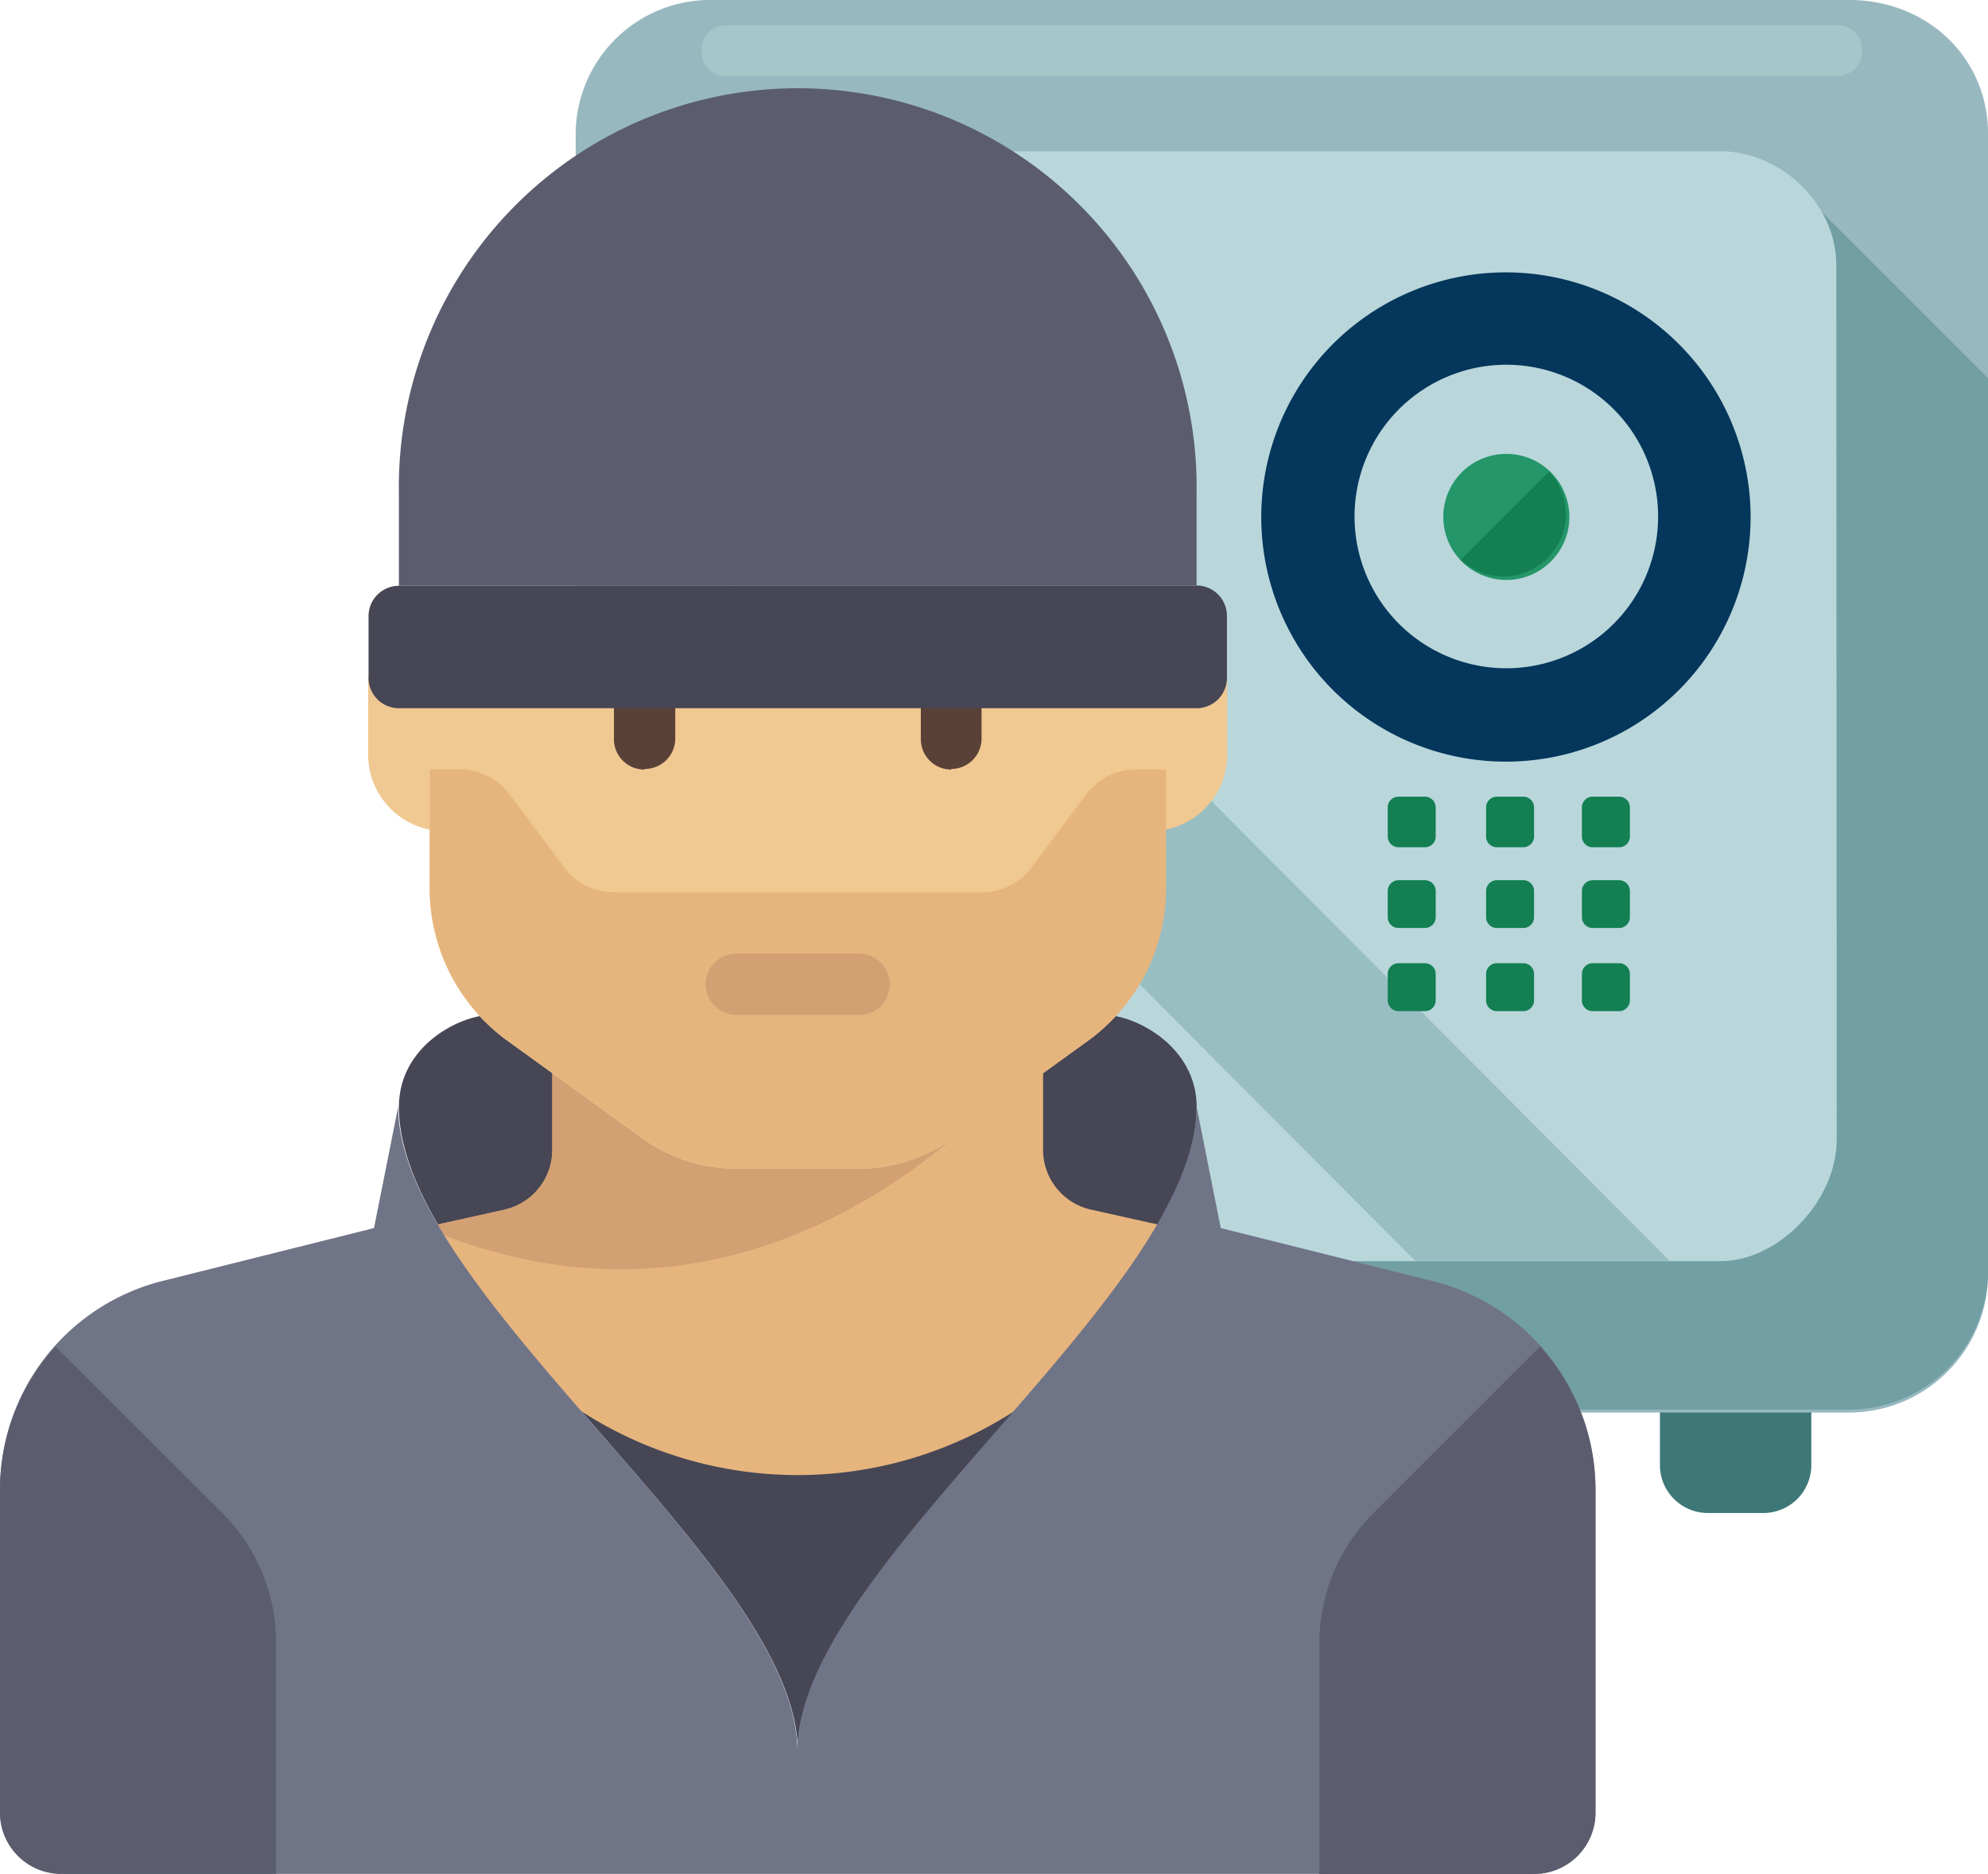 <svg xmlns="http://www.w3.org/2000/svg" viewBox="0 0 196.46 185.22"><defs><style>.cls-1{fill:#3e7777}.cls-2{fill:#97b8bf}.cls-3{fill:#719fa3}.cls-4{fill:#b9d7db}.cls-5{fill:#99bec1}.cls-6{fill:#cae8ea}.cls-7{fill:#bae1e2}.cls-8{fill:#05365b}.cls-9{fill:#24966a}.cls-10{fill:#137f53}.cls-11{fill:#a6c7c9}.cls-12{fill:#464655}.cls-13{fill:#e6b47d}.cls-14{fill:#d2a073}.cls-15{fill:#f0c891}.cls-16{fill:#5a4137}.cls-17{fill:#5b5d6e}.cls-18{fill:#707487}</style></defs><title>break-da-bank-again---break-da-bank-again-online-kostenlos-spielen-und-alles-ueber-den-sloterfahren</title><g id="Layer_2" data-name="Layer 2"><g id="Layer_1-2" data-name="Layer 1"><path class="cls-1" d="M179 144.8a4.73 4.73.0 0 1-4.74 4.74h-5.48a4.73 4.73.0 0 1-4.74-4.74v-8a4.73 4.73.0 0 1 4.74-4.74h5.48a4.73 4.73.0 0 1 4.74 4.74zm0 0"/><path class="cls-1" d="M86.8 144.8a4.73 4.73.0 0 1-4.74 4.74H76.58a4.73 4.73.0 0 1-4.74-4.74v-8a4.73 4.73.0 0 1 4.74-4.74h5.48a4.73 4.73.0 0 1 4.74 4.74zm0 0"/><path class="cls-2" d="M196.46 125.61a13.72 13.72.0 0 1-13.71 14H70.6a13.72 13.72.0 0 1-13.71-14V13.46A13.31 13.31.0 0 1 70.6.0H182.75c7.73.0 13.71 5.73 13.71 13.21zm0 0"/><path class="cls-3" d="M196.46 37.38 176.77 17.7 74.59 119.88l18.94 19.44h89.22a13.72 13.72.0 0 0 13.71-14zm0 0"/><path class="cls-4" d="M181.51 112.65c0 6-5.73 12-11.47 12H83.31c-6 0-11.47-6-11.47-12V26.17c0-6 5.73-11.22 11.47-11.22H170c6 0 11.47 5.23 11.47 11.22zm0 0"/><path class="cls-5" d="M71.84 56.33l68 68.29h25.17L75.83 35.14l-4 3zm0 0"/><path class="cls-5" d="M71.84 106.42l17.95 18.19h24.92L75.83 85.49l-4 2.74zm0 0"/><path class="cls-6" d="M79.32 52.84a4.47 4.47.0 0 1-4.49 4.49H73.59a4.47 4.47.0 0 1-4.49-4.49V39.13a4.47 4.47.0 0 1 4.49-4.49h1.25a4.47 4.47.0 0 1 4.49 4.49zm0 0"/><path class="cls-6" d="M79.32 102.68a4.47 4.47.0 0 1-4.49 4.49H73.59a4.47 4.47.0 0 1-4.49-4.49V89a4.47 4.47.0 0 1 4.49-4.49h1.25A4.47 4.47.0 0 1 79.32 89zm0 0"/><path class="cls-7" d="M74.83 34.89a4.47 4.47.0 0 1 4.49 4.49V53.09a4.47 4.47.0 0 1-4.49 4.49"/><path class="cls-7" d="M74.83 84.74a4.47 4.47.0 0 1 4.49 4.49v13.71a4.47 4.47.0 0 1-4.49 4.49"/><path class="cls-8" d="M148.86 26.92A24.18 24.18.0 1 0 173 51.09a24.2 24.2.0 0 0-24.17-24.17zm0 39.13a15 15 0 1 1 15-15 15 15 0 0 1-15 15zm0 0"/><path class="cls-9" d="M155.09 51.09a6.23 6.23.0 1 1-6.23-6.23 6.23 6.23.0 0 1 6.23 6.23zm0 0"/><path class="cls-10" d="M153.09 46.61a6.17 6.17.0 0 1-8.72 8.72"/><path class="cls-11" d="M184 5a2.35 2.35.0 0 1-2.49 2.49H71.84A2.35 2.35.0 0 1 69.35 5a2.36 2.36.0 0 1 2.49-2.49H181.51A2.35 2.35.0 0 1 184 5zm0 0"/><path class="cls-10" d="M141.88 82.74a1.07 1.07.0 0 1-1 1h-2.74a1.07 1.07.0 0 1-1-1v-3a1.07 1.07.0 0 1 1-1h2.74a1.07 1.07.0 0 1 1 1zm0 0"/><path class="cls-10" d="M151.6 82.74a1.07 1.07.0 0 1-1 1h-2.74a1.07 1.07.0 0 1-1-1v-3a1.07 1.07.0 0 1 1-1h2.74a1.07 1.07.0 0 1 1 1zm0 0"/><path class="cls-10" d="M161.07 82.74a1.07 1.07.0 0 1-1 1h-2.74a1.07 1.07.0 0 1-1-1v-3a1.07 1.07.0 0 1 1-1h2.74a1.07 1.07.0 0 1 1 1zm0 0"/><path class="cls-10" d="M141.88 90.72a1.07 1.07.0 0 1-1 1h-2.74a1.07 1.07.0 0 1-1-1V88a1.07 1.07.0 0 1 1-1h2.74a1.07 1.07.0 0 1 1 1zm0 0"/><path class="cls-10" d="M151.6 90.72a1.07 1.07.0 0 1-1 1h-2.74a1.07 1.07.0 0 1-1-1V88a1.07 1.07.0 0 1 1-1h2.74a1.07 1.07.0 0 1 1 1zm0 0"/><path class="cls-10" d="M161.07 90.72a1.07 1.07.0 0 1-1 1h-2.74a1.07 1.07.0 0 1-1-1V88a1.07 1.07.0 0 1 1-1h2.74a1.07 1.07.0 0 1 1 1zm0 0"/><path class="cls-10" d="M141.88 98.94a1.07 1.07.0 0 1-1 1h-2.74a1.07 1.07.0 0 1-1-1V96.2a1.07 1.07.0 0 1 1-1h2.74a1.07 1.07.0 0 1 1 1zm0 0"/><path class="cls-10" d="M151.6 98.94a1.07 1.07.0 0 1-1 1h-2.74a1.07 1.07.0 0 1-1-1V96.2a1.07 1.07.0 0 1 1-1h2.74a1.07 1.07.0 0 1 1 1zm0 0"/><path class="cls-10" d="M161.07 98.94a1.07 1.07.0 0 1-1 1h-2.74a1.07 1.07.0 0 1-1-1V96.2a1.07 1.07.0 0 1 1-1h2.74a1.07 1.07.0 0 1 1 1zm0 0"/><path class="cls-12" d="M109.16 100.32H48.51c-3 0-9.09 3-9.09 9.1.0 18.63 39.42 45.48 39.42 63.67.0-18.19 39.42-45 39.42-63.67.0-6-6.06-9.1-9.1-9.1zm0 0"/><path class="cls-13" d="M42.33 121.23a39.4 39.4.0 0 0 73 0l-7.5-1.67a6.06 6.06.0 0 1-4.75-5.92V100.32H54.58v13.33a6.06 6.06.0 0 1-4.75 5.92zm0 0"/><path class="cls-14" d="M49.83 119.57l-7.16 1.59-.21.36v0c36.37 15.13 60.61-18.2 60.61-18.2v-3H54.58v13.32a6.06 6.06.0 0 1-4.75 5.92zm0 0"/><path class="cls-15" d="M36.38 67v7.58A7.58 7.58.0 0 0 42.45 82v5.58a18.64 18.64.0 0 0 7.48 15.14l13.48 9.74a15.89 15.89.0 0 0 9.31 3.06H84.94a15.89 15.89.0 0 0 9.31-3.06l13.48-9.74a18.65 18.65.0 0 0 7.48-15.14V82a7.58 7.58.0 0 0 6.06-7.43V67zm0 0"/><path class="cls-13" d="M115.22 76.06h-3a6.06 6.06.0 0 0-4.85 2.43l-5.46 7.28A6.06 6.06.0 0 1 97 88.19H60.64a6.07 6.07.0 0 1-4.85-2.42l-5.46-7.28a6.06 6.06.0 0 0-4.85-2.43h-3V87.55a18.64 18.64.0 0 0 7.48 15.14l13.48 9.74a15.89 15.89.0 0 0 9.31 3.06H84.95a15.89 15.89.0 0 0 9.32-3.06l13.48-9.74a18.64 18.64.0 0 0 7.48-15.14zm0 0"/><path class="cls-16" d="M63.67 76.06a3 3 0 0 1-3-3V70a3 3 0 0 1 6.06.0v3a3 3 0 0 1-3 3zm0 0"/><path class="cls-16" d="M94 76.06a3 3 0 0 1-3-3V70a3 3 0 0 1 6 0v3a3 3 0 0 1-3 3zm0 0"/><path class="cls-14" d="M84.9 100.32H72.77a3 3 0 0 1 0-6.06H84.9a3 3 0 1 1 0 6.06zm0 0"/><path class="cls-12" d="M39.42 57.87h78.83a3 3 0 0 1 3 3V67a3 3 0 0 1-3 3H39.42a3 3 0 0 1-3-3V60.9a3 3 0 0 1 3-3zm0 0"/><path class="cls-17" d="M118.25 57.87H39.42v-9.1a39.42 39.42.0 1 1 78.83.0zm0 0"/><path class="cls-18" d="M141.59 126.62l-20.95-5.24-2.39-12c0 3.38-1.33 7-3.45 10.85-9.58 17.24-36 37.93-36 52.83.0-14.89-26.39-35.59-36-52.83-2.12-3.82-3.45-7.47-3.45-10.85l-2.39 12-20.95 5.24A21.23 21.23.0 0 0 0 147.21v31.94a6.06 6.06.0 0 0 6.06 6.06H151.61a6.06 6.06.0 0 0 6.06-6.06V147.21a21.23 21.23.0 0 0-16.08-20.59zm0 0"/><path class="cls-17" d="M22 149.57 5.48 133.09A21.13 21.13.0 0 0 0 147.21v31.94a6.06 6.06.0 0 0 6.06 6.06H27.29V162.43A18.19 18.19.0 0 0 22 149.57zm0 0"/><path class="cls-17" d="M135.71 149.57l16.48-16.48a21.13 21.13.0 0 1 5.48 14.13v31.94a6.06 6.06.0 0 1-6.06 6.06H130.38V162.43a18.19 18.19.0 0 1 5.33-12.86zm0 0"/></g></g></svg>